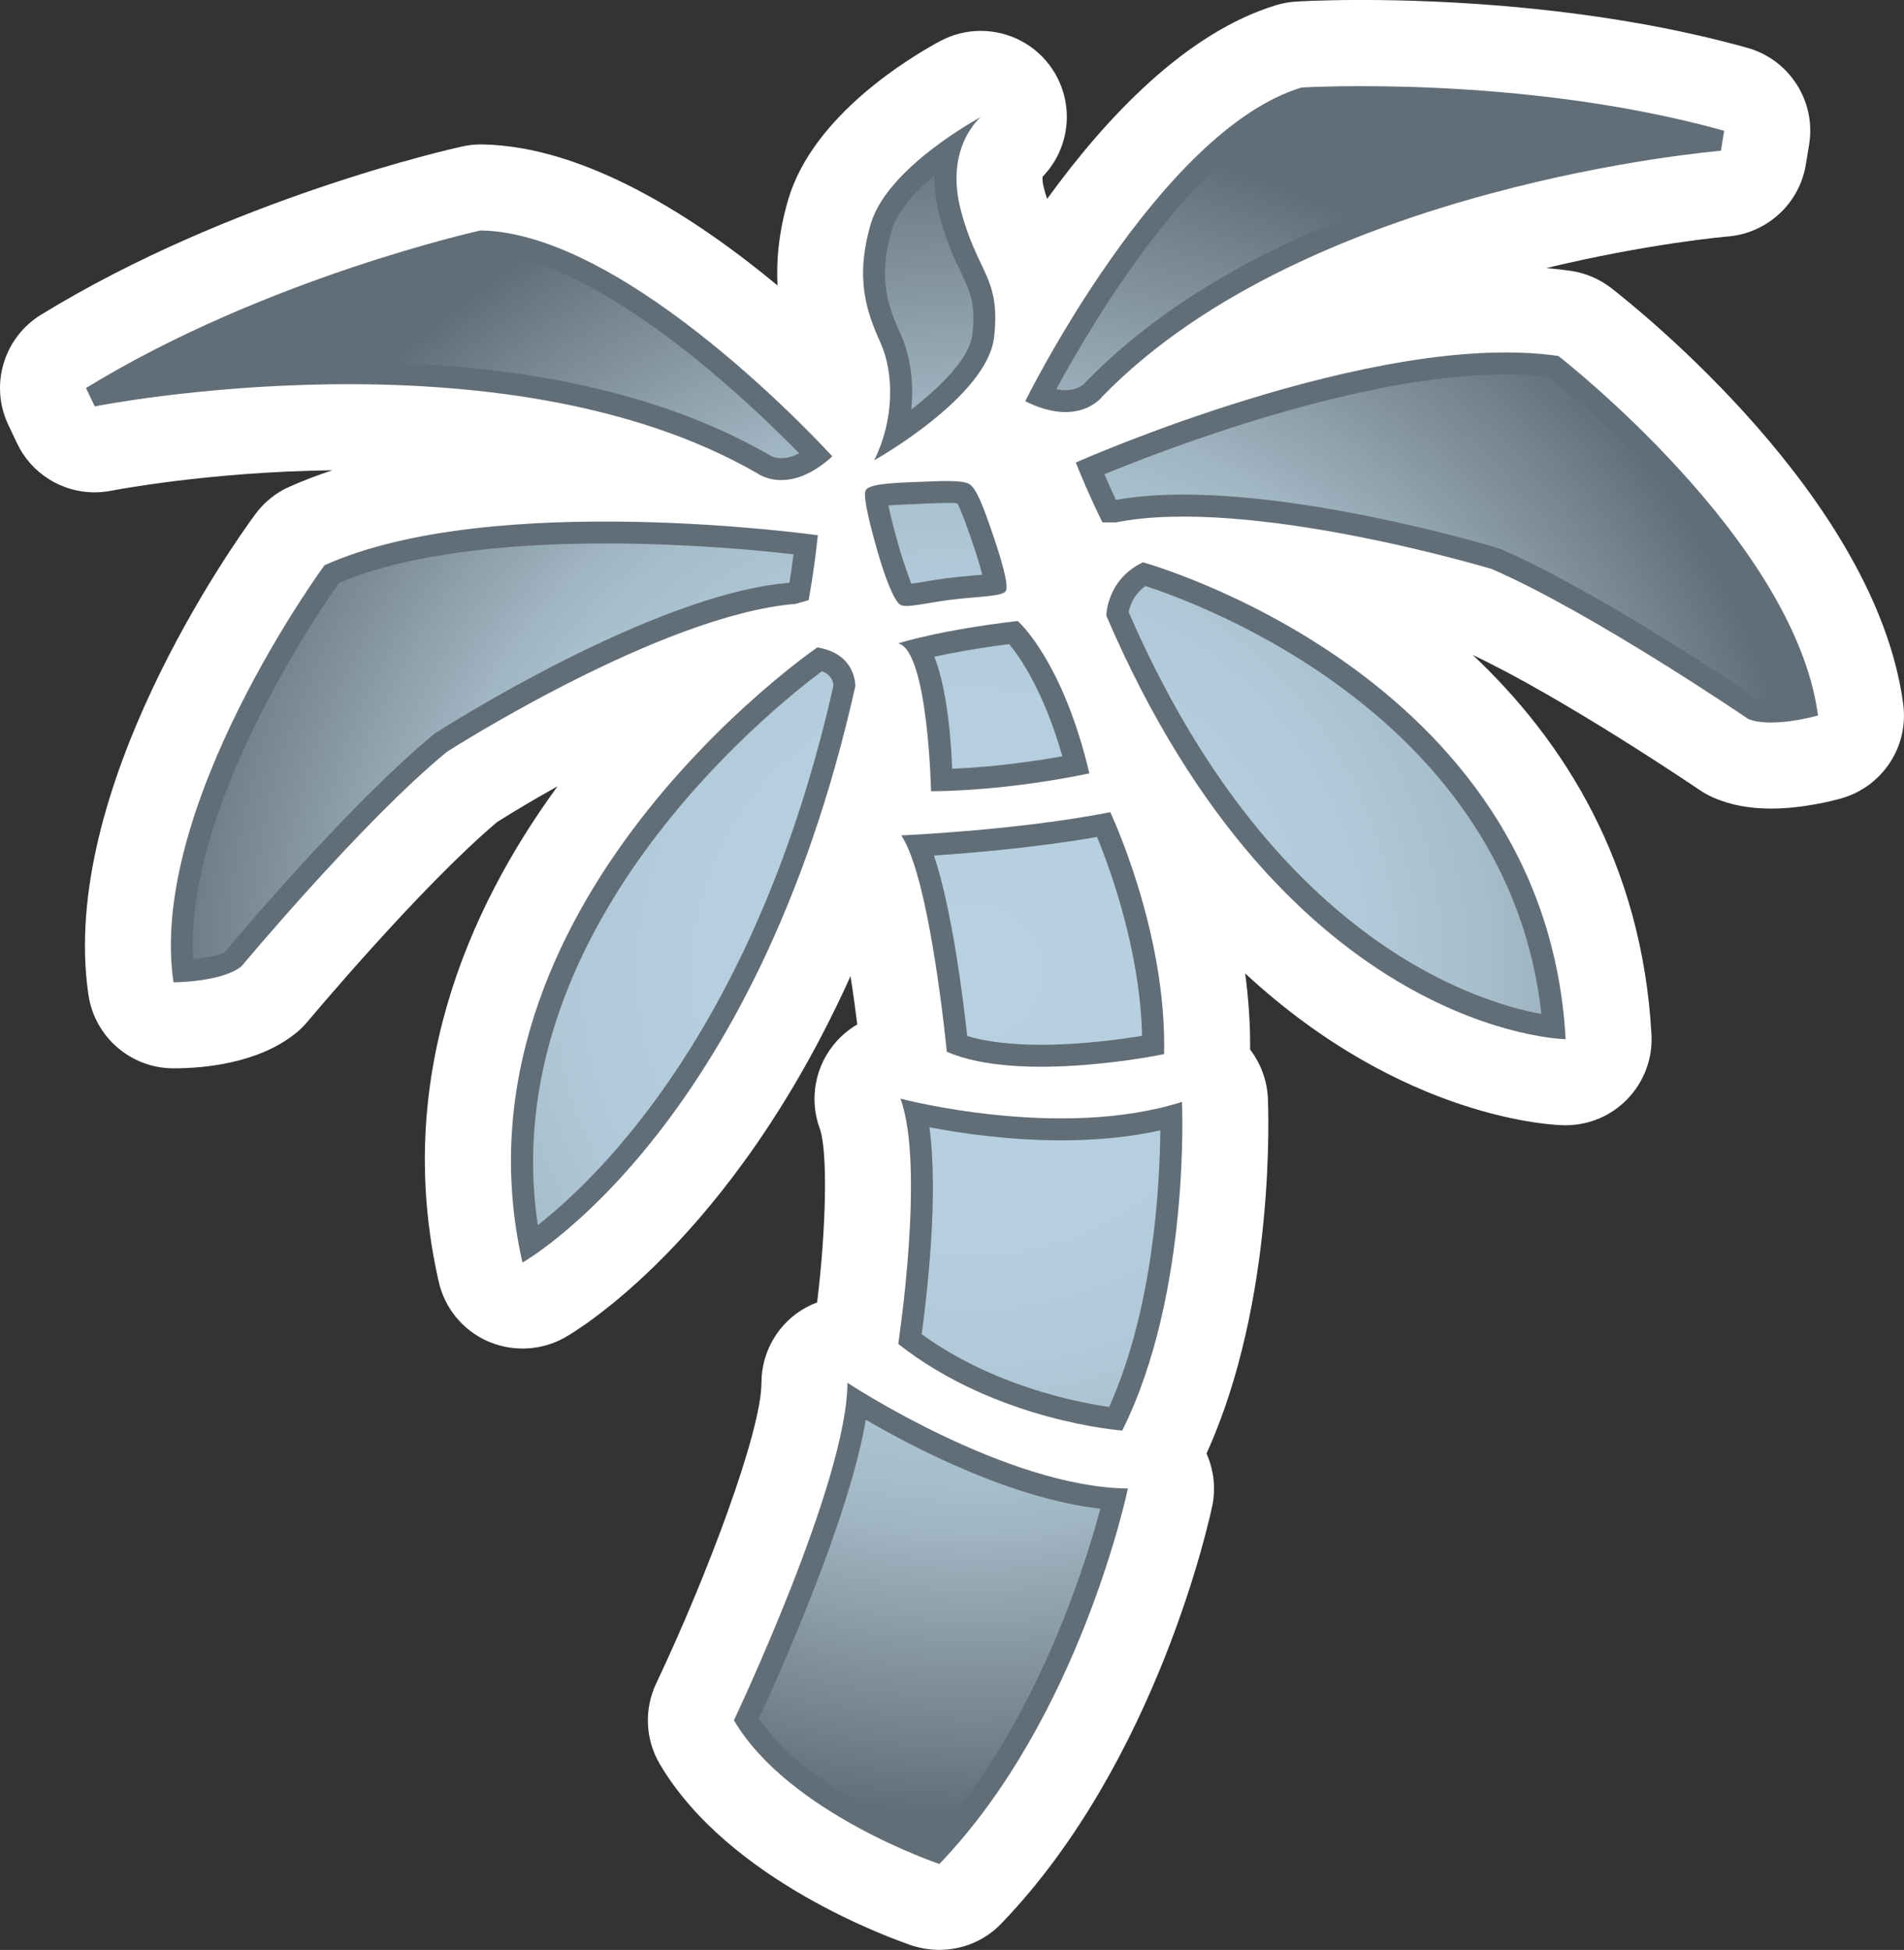 <?xml version="1.0" encoding="utf-8"?>
<!-- Generator: Adobe Illustrator 15.0.2, SVG Export Plug-In . SVG Version: 6.00 Build 0)  -->
<!DOCTYPE svg PUBLIC "-//W3C//DTD SVG 1.1//EN" "http://www.w3.org/Graphics/SVG/1.1/DTD/svg11.dtd">
<svg version="1.1" id="Layer_1" xmlns="http://www.w3.org/2000/svg" xmlns:xlink="http://www.w3.org/1999/xlink" x="0px" y="0px"
	 width="48.83px" height="50px" viewBox="0 0 48.83 50" enable-background="new 0 0 48.83 50" xml:space="preserve">
<rect x="0" y="0" width="48.83" height="50" fill="#333333" stroke="none"/>
<g>
	<path fill="#FFFFFF" d="M24.089,49.999c-0.235,0-0.47-0.039-0.7-0.111c-0.472-0.162-4.699-1.648-6.469-4.656
		c-0.372-0.631-0.404-1.404-0.092-2.064c1.298-2.736,2.7-6.461,2.7-7.711c0-0.809,0.446-1.557,1.158-1.939
		c0.088-0.046,0.177-0.086,0.27-0.121c0.236-1.925,0.274-3.895,0.067-4.461c-0.284-0.77-0.112-1.634,0.438-2.242
		c0.155-0.17,0.333-0.313,0.525-0.426c-0.054-0.424-0.11-0.841-0.174-1.236c-3.074,6.816-7.118,9.148-7.335,9.27
		c-0.334,0.186-0.704,0.277-1.077,0.277c-0.304,0-0.612-0.063-0.898-0.189c-0.635-0.283-1.099-0.85-1.251-1.526
		c-1.172-5.163,0.741-9.544,3.048-12.701c-0.581,0.322-1.11,0.639-1.549,0.915c-1.969,1.66-4.828,5.078-4.859,5.115
		c-0.088,0.104-0.186,0.205-0.296,0.292c-0.968,0.791-2.385,0.909-3.144,0.909c-1.094,0-2.024-0.803-2.183-1.885
		C1.491,20.246,6.023,13.897,6.544,13.19c0.227-0.308,0.525-0.552,0.874-0.707c0.344-0.154,0.712-0.295,1.106-0.424
		c-3.18,0.038-5.638,0.518-5.663,0.523c-0.146,0.028-0.29,0.043-0.433,0.043c-0.844,0-1.627-0.482-1.996-1.268L0.211,10.89
		c-0.48-1.018-0.116-2.232,0.844-2.822c4.864-2.98,10.552-4.26,10.794-4.311c0.158-0.035,0.316-0.054,0.474-0.054h0.034
		c2.653,0.042,5.483,1.876,7.583,3.616c-0.033-0.635,0.03-1.369,0.276-2.207c0.644-2.17,3.144-3.652,3.895-4.059
		c0.333-0.177,0.689-0.261,1.043-0.261c0.713,0,1.413,0.349,1.833,0.979c0.585,0.875,0.465,2.025-0.249,2.761
		c-0.005,0.048-0.005,0.146,0.036,0.297c0.024,0.099,0.054,0.189,0.08,0.272c1.509-2.084,3.563-4.271,5.884-4.972
		c0.165-0.049,0.335-0.079,0.508-0.089c0,0,0.628-0.041,1.672-0.041c2.051,0,6.068,0.16,9.894,1.227
		C45.896,1.53,46.579,2.6,46.396,3.71l-0.084,0.511c-0.163,0.998-0.989,1.757-1.996,1.843c-0.046,0.002-2.047,0.18-4.66,0.81
		c0.216,0.018,0.423,0.042,0.627,0.071c0.375,0.055,0.732,0.205,1.034,0.438c0.692,0.538,6.795,5.403,7.493,10.675
		c0.144,1.084-0.528,2.109-1.582,2.412c-0.155,0.045-0.968,0.264-1.808,0.264c-0.551,0-1.026-0.09-1.459-0.273
		c-0.13-0.056-0.254-0.123-0.374-0.205c-0.033-0.023-3.463-2.348-5.816-3.461c2.336,2.199,4.341,5.345,4.583,9.736
		c0.034,0.607-0.19,1.206-0.613,1.646c-0.417,0.436-0.991,0.677-1.595,0.677h-0.028c-0.236-0.003-4.116-0.125-8.184-3.894
		c0.083,0.631,0.134,1.287,0.126,1.952c0.271,0.353,0.433,0.786,0.456,1.24c0.01,0.215,0.218,5.179-1.573,9.118
		c0.185,0.419,0.242,0.891,0.146,1.35c-0.056,0.261-1.396,6.535-5.409,10.704C25.256,49.765,24.68,49.999,24.089,49.999"/>
	<path fill="#626E77" d="M27.938,19.83c-0.688-2.911-1.837-3.906-1.837-3.906c-1.993,0.229-3.065,0.573-3.065,0.573
		c0.766,0.191,0.842,3.793,0.842,3.793C25.98,20.271,27.938,19.83,27.938,19.83 M21.733,35.457c0,2.527-2.911,8.654-2.911,8.654
		c1.402,2.387,5.269,3.685,5.269,3.685c3.617-3.76,4.835-9.628,4.835-9.628C25.794,38.137,21.733,35.457,21.733,35.457
		 M44.218,3.353c-5.206-1.451-10.839-1.109-10.839-1.109c-3.67,1.109-7.086,8.044-7.086,8.044c1.368,0.683,1.964-0.107,1.964-0.107
		c5.293-5.462,15.878-6.315,15.878-6.315L44.218,3.353z M28.613,13.396c3.416-0.682,9.645,1.195,9.645,1.195
		c2.561,1.109,6.573,3.842,6.573,3.842c0.599,0.255,1.794-0.086,1.794-0.086c-0.599-4.524-6.659-9.219-6.659-9.219
		C35.271,8.445,27.59,11.86,27.59,11.86c0.34,0.854,0.683,1.535,0.683,1.535H28.613z M28.372,15.786
		c4.61,10.756,11.78,10.861,11.78,10.861c-0.511-9.389-10.84-12.228-10.84-12.228C28.381,14.858,28.372,15.786,28.372,15.786
		 M2.43,10.421c0,0,10.408-2.083,16.997,1.719c0,0,0.792,0.594,1.918-0.438c0,0-5.187-5.732-9.02-5.793c0,0-5.511,1.216-10.12,4.041
		L2.43,10.421z M20.738,15.389c0,0,0.142-0.747,0.236-1.664c0,0-8.325-1.175-12.652,0.769c0,0-4.539,6.178-3.873,10.694
		c0,0,1.241,0,1.745-0.411c0,0,3.11-3.728,5.267-5.498c0,0,5.477-3.514,8.948-3.795L20.738,15.389z M20.961,16.601
		c0,0-9.647,6.6-7.562,15.773c0,0,5.974-3.333,8.535-14.771C21.935,17.603,21.974,16.765,20.961,16.601 M23.457,12.361
		c-0.641,0.024-1.205,0.054-1.263,0.229c-0.058,0.174,0.121,0.883,0.306,1.531c0.184,0.65,0.424,1.283,0.586,1.385
		c0.151,0.093,0.631-0.039,1.251-0.121c0.716-0.092,1.373-0.084,1.457-0.229c0.084-0.146-0.113-0.814-0.346-1.494
		c-0.197-0.572-0.405-1.174-0.613-1.264C24.613,12.304,24.071,12.336,23.457,12.361 M22.42,11.803c0,0,2.905-1.624,3.075-3.161
		c0.171-1.539-0.427-1.625-0.853-3.249c-0.428-1.624,0.512-2.392,0.512-2.392s-2.393,1.281-2.82,2.734
		c-0.427,1.452-0.086,2.307,0.256,3.076C22.932,9.58,22.932,10.776,22.42,11.803 M23.093,28.171c0.639,1.734-0.057,6.29-0.057,6.29
		c2.527,1.991,5.745,2.221,5.745,2.221c1.761-3.523,1.532-8.427,1.532-8.427C27.172,29.253,23.093,28.171,23.093,28.171
		 M23.112,21.421c0.745,1.096,1.169,5.547,1.169,5.547c1.895,0.83,5.573,0.062,5.573,0.062c0.075-3.138-1.38-6.204-1.38-6.204
		C26.103,21.294,23.112,21.421,23.112,21.421"/>
</g>
<g>
	<defs>
		<path id="SVGID_181_" d="M19.463,44.068c1.133,1.645,3.576,2.716,4.469,3.065c2.608-2.871,3.875-6.904,4.288-8.447
			c-2.28-0.258-4.777-1.559-6.016-2.281C21.778,38.943,19.976,42.959,19.463,44.068 M23.638,34.212
			c1.818,1.318,3.957,1.744,4.807,1.865c1.138-2.529,1.3-5.703,1.312-7.092c-0.762,0.17-1.612,0.256-2.536,0.256
			c-1.357,0-2.597-0.184-3.385-0.334C24.077,30.668,23.769,33.248,23.638,34.212 M23.953,21.938c0.469,1.4,0.75,3.705,0.852,4.627
			c0.486,0.148,1.121,0.225,1.896,0.225c1.019,0,2.03-0.138,2.589-0.229c-0.051-2.17-0.807-4.254-1.155-5.1
			C26.599,21.731,24.923,21.874,23.953,21.938 M13.792,31.415c1.589-1.246,5.625-5.143,7.58-13.826c0-0.105-0.045-0.28-0.292-0.378
			C19.776,18.181,12.666,23.864,13.792,31.415 M23.961,16.84c0.25,0.634,0.404,1.591,0.46,2.872c1.147-0.047,2.203-0.21,2.824-0.318
			c-0.473-1.662-1.083-2.539-1.363-2.877C25.057,16.62,24.413,16.742,23.961,16.84 M28.947,15.698
			c3.607,8.304,8.802,9.974,10.585,10.304c-0.847-7.62-8.738-10.517-10.154-10.974C29.069,15.245,28.974,15.541,28.947,15.698
			 M8.696,14.946c-0.585,0.824-3.96,5.799-3.742,9.647c0.349-0.034,0.703-0.101,0.808-0.178c0.13-0.155,3.168-3.79,5.397-5.613
			c0.227-0.146,5.631-3.587,9.087-3.858c0.03-0.188,0.068-0.439,0.105-0.73c-0.885-0.102-2.75-0.279-4.836-0.279
			C12.61,13.935,10.254,14.282,8.696,14.946 M23.633,12.918l-0.154,0.007c-0.186,0.008-0.477,0.016-0.695,0.037
			c0.039,0.193,0.114,0.506,0.255,1.007c0.149,0.521,0.283,0.864,0.332,0.997c0.101-0.01,0.225-0.032,0.366-0.055
			c0.159-0.027,0.336-0.058,0.527-0.082c0.24-0.03,0.474-0.052,0.685-0.072c0.075-0.004,0.161-0.013,0.242-0.02
			c-0.046-0.183-0.128-0.465-0.275-0.894c-0.1-0.288-0.258-0.747-0.364-0.937c-0.053-0.006-0.139-0.01-0.275-0.01
			C24.086,12.897,23.868,12.907,23.633,12.918 M28.325,12.159c0.111,0.264,0.214,0.49,0.295,0.66
			c0.505-0.091,1.089-0.137,1.731-0.137c3.486,0,7.884,1.313,8.132,1.394c2.576,1.118,6.499,3.778,6.567,3.839
			c0.036,0.015,0.142,0.05,0.366,0.05c0.188,0,0.383-0.022,0.558-0.052c-0.849-3.752-5.442-7.605-6.238-8.246
			c-0.345-0.045-0.722-0.066-1.119-0.066C34.861,9.601,29.903,11.512,28.325,12.159 M3.938,9.615C5.136,9.459,6.906,9.29,8.932,9.29
			c4.433,0,8.06,0.795,10.819,2.388c0.002,0.005,0.109,0.071,0.288,0.071c0.142,0,0.296-0.044,0.457-0.124
			c-1.29-1.321-5.186-5.049-8.112-5.149C11.827,6.604,7.784,7.591,3.938,9.615 M22.873,5.896c-0.386,1.307-0.059,2.039,0.232,2.688
			c0.248,0.561,0.336,1.234,0.265,1.917c0.78-0.603,1.5-1.333,1.567-1.923c0.088-0.793-0.048-1.074-0.292-1.592
			c-0.168-0.346-0.371-0.78-0.55-1.449c-0.102-0.387-0.137-0.73-0.129-1.042C23.466,4.915,23.015,5.413,22.873,5.896 M33.482,2.8
			c-2.792,0.899-5.516,5.559-6.392,7.18c0.082,0.017,0.16,0.025,0.235,0.025c0.331,0,0.479-0.16,0.527-0.215
			c4.171-4.305,11.367-5.811,14.599-6.289c-2.991-0.625-5.923-0.73-7.545-0.73C34.166,2.771,33.659,2.79,33.482,2.8"/>
	</defs>
	<clipPath id="SVGID_4_">
		<use xlink:href="#SVGID_181_"  overflow="visible"/>
	</clipPath>
	
		<radialGradient id="SVGID_6_" cx="130.234" cy="95.53" r="1.25" gradientTransform="matrix(17.287 0 0 -17.287 -2226.34 1676.341)" gradientUnits="userSpaceOnUse">
		<stop  offset="0" style="stop-color:#B7D1E1"/>
		<stop  offset="0.323" style="stop-color:#B5CFDF"/>
		<stop  offset="0.485" style="stop-color:#B0C8D7"/>
		<stop  offset="0.612" style="stop-color:#A6BDCA"/>
		<stop  offset="0.663" style="stop-color:#A0B6C2"/>
		<stop  offset="0.918" style="stop-color:#72808A"/>
		<stop  offset="1" style="stop-color:#626E77"/>
	</radialGradient>
	<rect x="3.938" y="2.771" clip-path="url(#SVGID_4_)" fill="url(#SVGID_6_)" width="42.037" height="44.363"/>
</g>
</svg>
